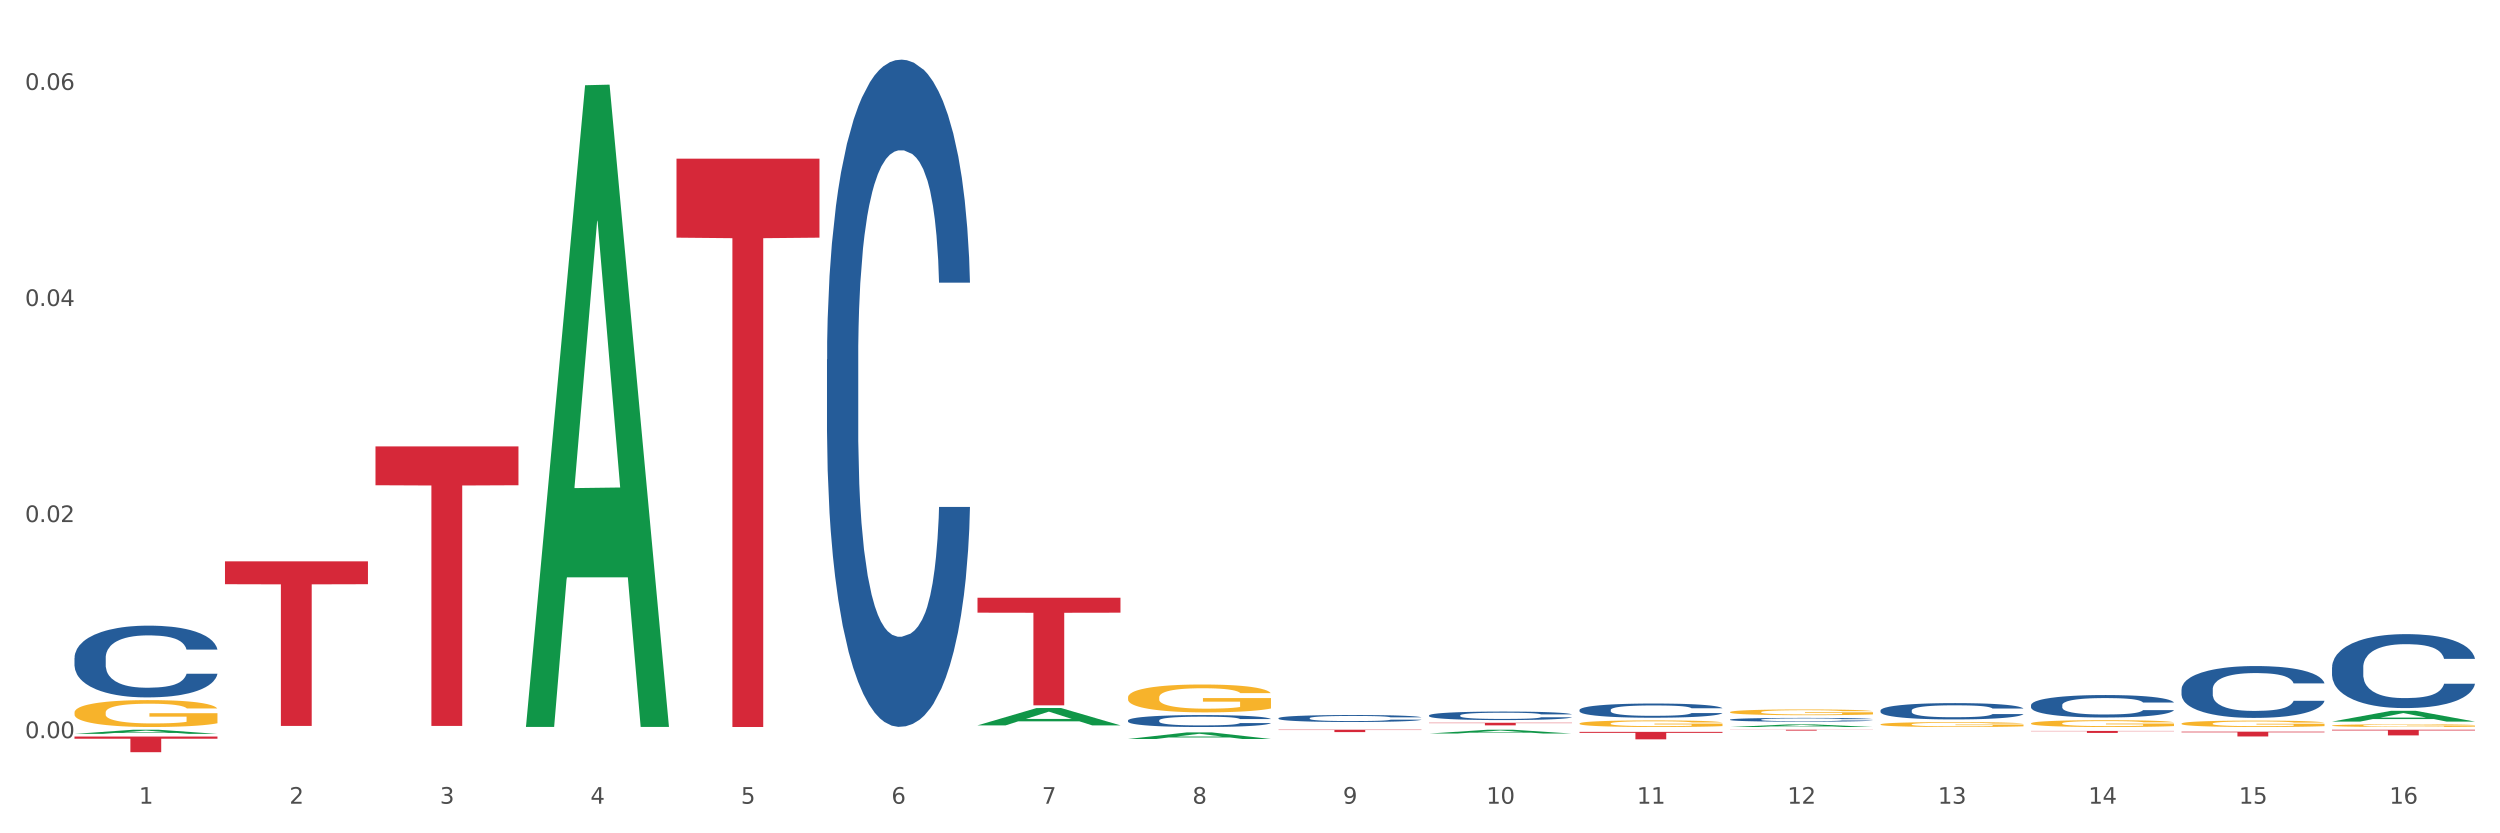<?xml version="1.0" encoding="utf-8" standalone="no"?>
<!DOCTYPE svg PUBLIC "-//W3C//DTD SVG 1.1//EN"
  "http://www.w3.org/Graphics/SVG/1.1/DTD/svg11.dtd">
<svg xmlns:xlink="http://www.w3.org/1999/xlink" width="1080pt" height="360pt" viewBox="0 0 1080 360" xmlns="http://www.w3.org/2000/svg" version="1.1">
 <rect x="0" y="0" width="1080" height="360" fill="#333333" stroke="none"/>
 <defs>
  <style type="text/css">*{stroke-linejoin: round; stroke-linecap: butt}</style>
 </defs>
 <g id="figure_1">
  <g id="patch_1">
   <path d="M 0 360 
L 1080 360 
L 1080 0 
L 0 0 
z
" style="fill: #ffffff; stroke: #ffffff; stroke-linejoin: miter"/>
  </g>
  <g id="axes_1">
   <g id="matplotlib.axis_1">
    <g id="xtick_1">
     <g id="text_1">
      <!-- 1 -->
      <g style="fill: #4d4d4d" transform="translate(60.004 347.204) scale(0.096 -0.096)">
       <defs>
        <path id="DejaVuSans-31" d="M 794 531 
L 1825 531 
L 1825 4091 
L 703 3866 
L 703 4441 
L 1819 4666 
L 2450 4666 
L 2450 531 
L 3481 531 
L 3481 0 
L 794 0 
L 794 531 
z
" transform="scale(0.016)"/>
       </defs>
       <use xlink:href="#DejaVuSans-31"/>
      </g>
     </g>
    </g>
    <g id="xtick_2">
     <g id="text_2">
      <!-- 2 -->
      <g style="fill: #4d4d4d" transform="translate(125.021 347.204) scale(0.096 -0.096)">
       <defs>
        <path id="DejaVuSans-32" d="M 1228 531 
L 3431 531 
L 3431 0 
L 469 0 
L 469 531 
Q 828 903 1448 1529 
Q 2069 2156 2228 2338 
Q 2531 2678 2651 2914 
Q 2772 3150 2772 3378 
Q 2772 3750 2511 3984 
Q 2250 4219 1831 4219 
Q 1534 4219 1204 4116 
Q 875 4013 500 3803 
L 500 4441 
Q 881 4594 1212 4672 
Q 1544 4750 1819 4750 
Q 2544 4750 2975 4387 
Q 3406 4025 3406 3419 
Q 3406 3131 3298 2873 
Q 3191 2616 2906 2266 
Q 2828 2175 2409 1742 
Q 1991 1309 1228 531 
z
" transform="scale(0.016)"/>
       </defs>
       <use xlink:href="#DejaVuSans-32"/>
      </g>
     </g>
    </g>
    <g id="xtick_3">
     <g id="text_3">
      <!-- 3 -->
      <g style="fill: #4d4d4d" transform="translate(190.039 347.204) scale(0.096 -0.096)">
       <defs>
        <path id="DejaVuSans-33" d="M 2597 2516 
Q 3050 2419 3304 2112 
Q 3559 1806 3559 1356 
Q 3559 666 3084 287 
Q 2609 -91 1734 -91 
Q 1441 -91 1130 -33 
Q 819 25 488 141 
L 488 750 
Q 750 597 1062 519 
Q 1375 441 1716 441 
Q 2309 441 2620 675 
Q 2931 909 2931 1356 
Q 2931 1769 2642 2001 
Q 2353 2234 1838 2234 
L 1294 2234 
L 1294 2753 
L 1863 2753 
Q 2328 2753 2575 2939 
Q 2822 3125 2822 3475 
Q 2822 3834 2567 4026 
Q 2313 4219 1838 4219 
Q 1578 4219 1281 4162 
Q 984 4106 628 3988 
L 628 4550 
Q 988 4650 1302 4700 
Q 1616 4750 1894 4750 
Q 2613 4750 3031 4423 
Q 3450 4097 3450 3541 
Q 3450 3153 3228 2886 
Q 3006 2619 2597 2516 
z
" transform="scale(0.016)"/>
       </defs>
       <use xlink:href="#DejaVuSans-33"/>
      </g>
     </g>
    </g>
    <g id="xtick_4">
     <g id="text_4">
      <!-- 4 -->
      <g style="fill: #4d4d4d" transform="translate(255.056 347.204) scale(0.096 -0.096)">
       <defs>
        <path id="DejaVuSans-34" d="M 2419 4116 
L 825 1625 
L 2419 1625 
L 2419 4116 
z
M 2253 4666 
L 3047 4666 
L 3047 1625 
L 3713 1625 
L 3713 1100 
L 3047 1100 
L 3047 0 
L 2419 0 
L 2419 1100 
L 313 1100 
L 313 1709 
L 2253 4666 
z
" transform="scale(0.016)"/>
       </defs>
       <use xlink:href="#DejaVuSans-34"/>
      </g>
     </g>
    </g>
    <g id="xtick_5">
     <g id="text_5">
      <!-- 5 -->
      <g style="fill: #4d4d4d" transform="translate(320.073 347.204) scale(0.096 -0.096)">
       <defs>
        <path id="DejaVuSans-35" d="M 691 4666 
L 3169 4666 
L 3169 4134 
L 1269 4134 
L 1269 2991 
Q 1406 3038 1543 3061 
Q 1681 3084 1819 3084 
Q 2600 3084 3056 2656 
Q 3513 2228 3513 1497 
Q 3513 744 3044 326 
Q 2575 -91 1722 -91 
Q 1428 -91 1123 -41 
Q 819 9 494 109 
L 494 744 
Q 775 591 1075 516 
Q 1375 441 1709 441 
Q 2250 441 2565 725 
Q 2881 1009 2881 1497 
Q 2881 1984 2565 2268 
Q 2250 2553 1709 2553 
Q 1456 2553 1204 2497 
Q 953 2441 691 2322 
L 691 4666 
z
" transform="scale(0.016)"/>
       </defs>
       <use xlink:href="#DejaVuSans-35"/>
      </g>
     </g>
    </g>
    <g id="xtick_6">
     <g id="text_6">
      <!-- 6 -->
      <g style="fill: #4d4d4d" transform="translate(385.09 347.204) scale(0.096 -0.096)">
       <defs>
        <path id="DejaVuSans-36" d="M 2113 2584 
Q 1688 2584 1439 2293 
Q 1191 2003 1191 1497 
Q 1191 994 1439 701 
Q 1688 409 2113 409 
Q 2538 409 2786 701 
Q 3034 994 3034 1497 
Q 3034 2003 2786 2293 
Q 2538 2584 2113 2584 
z
M 3366 4563 
L 3366 3988 
Q 3128 4100 2886 4159 
Q 2644 4219 2406 4219 
Q 1781 4219 1451 3797 
Q 1122 3375 1075 2522 
Q 1259 2794 1537 2939 
Q 1816 3084 2150 3084 
Q 2853 3084 3261 2657 
Q 3669 2231 3669 1497 
Q 3669 778 3244 343 
Q 2819 -91 2113 -91 
Q 1303 -91 875 529 
Q 447 1150 447 2328 
Q 447 3434 972 4092 
Q 1497 4750 2381 4750 
Q 2619 4750 2861 4703 
Q 3103 4656 3366 4563 
z
" transform="scale(0.016)"/>
       </defs>
       <use xlink:href="#DejaVuSans-36"/>
      </g>
     </g>
    </g>
    <g id="xtick_7">
     <g id="text_7">
      <!-- 7 -->
      <g style="fill: #4d4d4d" transform="translate(450.108 347.204) scale(0.096 -0.096)">
       <defs>
        <path id="DejaVuSans-37" d="M 525 4666 
L 3525 4666 
L 3525 4397 
L 1831 0 
L 1172 0 
L 2766 4134 
L 525 4134 
L 525 4666 
z
" transform="scale(0.016)"/>
       </defs>
       <use xlink:href="#DejaVuSans-37"/>
      </g>
     </g>
    </g>
    <g id="xtick_8">
     <g id="text_8">
      <!-- 8 -->
      <g style="fill: #4d4d4d" transform="translate(515.125 347.204) scale(0.096 -0.096)">
       <defs>
        <path id="DejaVuSans-38" d="M 2034 2216 
Q 1584 2216 1326 1975 
Q 1069 1734 1069 1313 
Q 1069 891 1326 650 
Q 1584 409 2034 409 
Q 2484 409 2743 651 
Q 3003 894 3003 1313 
Q 3003 1734 2745 1975 
Q 2488 2216 2034 2216 
z
M 1403 2484 
Q 997 2584 770 2862 
Q 544 3141 544 3541 
Q 544 4100 942 4425 
Q 1341 4750 2034 4750 
Q 2731 4750 3128 4425 
Q 3525 4100 3525 3541 
Q 3525 3141 3298 2862 
Q 3072 2584 2669 2484 
Q 3125 2378 3379 2068 
Q 3634 1759 3634 1313 
Q 3634 634 3220 271 
Q 2806 -91 2034 -91 
Q 1263 -91 848 271 
Q 434 634 434 1313 
Q 434 1759 690 2068 
Q 947 2378 1403 2484 
z
M 1172 3481 
Q 1172 3119 1398 2916 
Q 1625 2713 2034 2713 
Q 2441 2713 2670 2916 
Q 2900 3119 2900 3481 
Q 2900 3844 2670 4047 
Q 2441 4250 2034 4250 
Q 1625 4250 1398 4047 
Q 1172 3844 1172 3481 
z
" transform="scale(0.016)"/>
       </defs>
       <use xlink:href="#DejaVuSans-38"/>
      </g>
     </g>
    </g>
    <g id="xtick_9">
     <g id="text_9">
      <!-- 9 -->
      <g style="fill: #4d4d4d" transform="translate(580.142 347.204) scale(0.096 -0.096)">
       <defs>
        <path id="DejaVuSans-39" d="M 703 97 
L 703 672 
Q 941 559 1184 500 
Q 1428 441 1663 441 
Q 2288 441 2617 861 
Q 2947 1281 2994 2138 
Q 2813 1869 2534 1725 
Q 2256 1581 1919 1581 
Q 1219 1581 811 2004 
Q 403 2428 403 3163 
Q 403 3881 828 4315 
Q 1253 4750 1959 4750 
Q 2769 4750 3195 4129 
Q 3622 3509 3622 2328 
Q 3622 1225 3098 567 
Q 2575 -91 1691 -91 
Q 1453 -91 1209 -44 
Q 966 3 703 97 
z
M 1959 2075 
Q 2384 2075 2632 2365 
Q 2881 2656 2881 3163 
Q 2881 3666 2632 3958 
Q 2384 4250 1959 4250 
Q 1534 4250 1286 3958 
Q 1038 3666 1038 3163 
Q 1038 2656 1286 2365 
Q 1534 2075 1959 2075 
z
" transform="scale(0.016)"/>
       </defs>
       <use xlink:href="#DejaVuSans-39"/>
      </g>
     </g>
    </g>
    <g id="xtick_10">
     <g id="text_10">
      <!-- 10 -->
      <g style="fill: #4d4d4d" transform="translate(642.105 347.204) scale(0.096 -0.096)">
       <defs>
        <path id="DejaVuSans-30" d="M 2034 4250 
Q 1547 4250 1301 3770 
Q 1056 3291 1056 2328 
Q 1056 1369 1301 889 
Q 1547 409 2034 409 
Q 2525 409 2770 889 
Q 3016 1369 3016 2328 
Q 3016 3291 2770 3770 
Q 2525 4250 2034 4250 
z
M 2034 4750 
Q 2819 4750 3233 4129 
Q 3647 3509 3647 2328 
Q 3647 1150 3233 529 
Q 2819 -91 2034 -91 
Q 1250 -91 836 529 
Q 422 1150 422 2328 
Q 422 3509 836 4129 
Q 1250 4750 2034 4750 
z
" transform="scale(0.016)"/>
       </defs>
       <use xlink:href="#DejaVuSans-31"/>
       <use xlink:href="#DejaVuSans-30" transform="translate(63.623 0)"/>
      </g>
     </g>
    </g>
    <g id="xtick_11">
     <g id="text_11">
      <!-- 11 -->
      <g style="fill: #4d4d4d" transform="translate(707.123 347.204) scale(0.096 -0.096)">
       <use xlink:href="#DejaVuSans-31"/>
       <use xlink:href="#DejaVuSans-31" transform="translate(63.623 0)"/>
      </g>
     </g>
    </g>
    <g id="xtick_12">
     <g id="text_12">
      <!-- 12 -->
      <g style="fill: #4d4d4d" transform="translate(772.14 347.204) scale(0.096 -0.096)">
       <use xlink:href="#DejaVuSans-31"/>
       <use xlink:href="#DejaVuSans-32" transform="translate(63.623 0)"/>
      </g>
     </g>
    </g>
    <g id="xtick_13">
     <g id="text_13">
      <!-- 13 -->
      <g style="fill: #4d4d4d" transform="translate(837.157 347.204) scale(0.096 -0.096)">
       <use xlink:href="#DejaVuSans-31"/>
       <use xlink:href="#DejaVuSans-33" transform="translate(63.623 0)"/>
      </g>
     </g>
    </g>
    <g id="xtick_14">
     <g id="text_14">
      <!-- 14 -->
      <g style="fill: #4d4d4d" transform="translate(902.174 347.204) scale(0.096 -0.096)">
       <use xlink:href="#DejaVuSans-31"/>
       <use xlink:href="#DejaVuSans-34" transform="translate(63.623 0)"/>
      </g>
     </g>
    </g>
    <g id="xtick_15">
     <g id="text_15">
      <!-- 15 -->
      <g style="fill: #4d4d4d" transform="translate(967.192 347.204) scale(0.096 -0.096)">
       <use xlink:href="#DejaVuSans-31"/>
       <use xlink:href="#DejaVuSans-35" transform="translate(63.623 0)"/>
      </g>
     </g>
    </g>
    <g id="xtick_16">
     <g id="text_16">
      <!-- 16 -->
      <g style="fill: #4d4d4d" transform="translate(1032.209 347.204) scale(0.096 -0.096)">
       <use xlink:href="#DejaVuSans-31"/>
       <use xlink:href="#DejaVuSans-36" transform="translate(63.623 0)"/>
      </g>
     </g>
    </g>
    <g id="xtick_17"/>
    <g id="xtick_18"/>
    <g id="xtick_19"/>
    <g id="xtick_20"/>
    <g id="xtick_21"/>
    <g id="xtick_22"/>
    <g id="xtick_23"/>
    <g id="xtick_24"/>
    <g id="xtick_25"/>
    <g id="xtick_26"/>
    <g id="xtick_27"/>
    <g id="xtick_28"/>
    <g id="xtick_29"/>
    <g id="xtick_30"/>
    <g id="xtick_31"/>
   </g>
   <g id="matplotlib.axis_2">
    <g id="ytick_1">
     <g id="text_17">
      <!-- 0.00 -->
      <g style="fill: #4d4d4d" transform="translate(10.8 318.878) scale(0.096 -0.096)">
       <defs>
        <path id="DejaVuSans-2e" d="M 684 794 
L 1344 794 
L 1344 0 
L 684 0 
L 684 794 
z
" transform="scale(0.016)"/>
       </defs>
       <use xlink:href="#DejaVuSans-30"/>
       <use xlink:href="#DejaVuSans-2e" transform="translate(63.623 0)"/>
       <use xlink:href="#DejaVuSans-30" transform="translate(95.41 0)"/>
       <use xlink:href="#DejaVuSans-30" transform="translate(159.033 0)"/>
      </g>
     </g>
    </g>
    <g id="ytick_2">
     <g id="text_18">
      <!-- 0.02 -->
      <g style="fill: #4d4d4d" transform="translate(10.8 225.53) scale(0.096 -0.096)">
       <use xlink:href="#DejaVuSans-30"/>
       <use xlink:href="#DejaVuSans-2e" transform="translate(63.623 0)"/>
       <use xlink:href="#DejaVuSans-30" transform="translate(95.41 0)"/>
       <use xlink:href="#DejaVuSans-32" transform="translate(159.033 0)"/>
      </g>
     </g>
    </g>
    <g id="ytick_3">
     <g id="text_19">
      <!-- 0.04 -->
      <g style="fill: #4d4d4d" transform="translate(10.8 132.182) scale(0.096 -0.096)">
       <use xlink:href="#DejaVuSans-30"/>
       <use xlink:href="#DejaVuSans-2e" transform="translate(63.623 0)"/>
       <use xlink:href="#DejaVuSans-30" transform="translate(95.41 0)"/>
       <use xlink:href="#DejaVuSans-34" transform="translate(159.033 0)"/>
      </g>
     </g>
    </g>
    <g id="ytick_4">
     <g id="text_20">
      <!-- 0.06 -->
      <g style="fill: #4d4d4d" transform="translate(10.8 38.834) scale(0.096 -0.096)">
       <use xlink:href="#DejaVuSans-30"/>
       <use xlink:href="#DejaVuSans-2e" transform="translate(63.623 0)"/>
       <use xlink:href="#DejaVuSans-30" transform="translate(95.41 0)"/>
       <use xlink:href="#DejaVuSans-36" transform="translate(159.033 0)"/>
      </g>
     </g>
    </g>
    <g id="ytick_5"/>
    <g id="ytick_6"/>
    <g id="ytick_7"/>
   </g>
   <g id="PolyCollection_1">
    <path d="M 32.175 317.036 
L 32.239 317.034 
L 57.709 315.233 
L 68.28 315.231 
L 93.941 317.039 
L 81.715 317.039 
L 76.176 316.618 
L 49.877 316.618 
L 49.686 316.625 
L 44.337 317.039 
L 32.175 317.039 
L 32.175 317.036 
L 53.188 316.367 
L 72.864 316.365 
L 63.122 315.616 
L 62.995 315.613 
L 62.867 315.618 
L 53.125 316.365 
L 53.188 316.367 
L 32.175 317.036 
z
" clip-path="url(#p381620151e)" style="fill: #109648"/>
    <path d="M 747.365 307.63 
L 747.438 307.628 
L 747.438 307.546 
L 747.583 307.476 
L 748.313 307.305 
L 749.407 307.163 
L 750.209 307.088 
L 751.011 307.027 
L 751.959 306.965 
L 753.126 306.901 
L 755.24 306.808 
L 756.553 306.76 
L 758.157 306.71 
L 761.074 306.637 
L 763.189 306.596 
L 765.377 306.562 
L 768.95 306.521 
L 771.284 306.503 
L 773.763 306.489 
L 776.753 306.48 
L 779.014 306.478 
L 783.972 306.484 
L 788.202 306.505 
L 790.244 306.521 
L 792.869 306.548 
L 794.255 306.566 
L 796.515 306.603 
L 798.849 306.651 
L 800.453 306.692 
L 802.86 306.769 
L 804.683 306.847 
L 806.36 306.942 
L 807.235 307.008 
L 807.891 307.07 
L 808.475 307.141 
L 809.058 307.252 
L 795.932 307.252 
L 795.421 307.172 
L 794.619 307.097 
L 793.452 307.024 
L 792.432 306.979 
L 790.681 306.922 
L 789.077 306.885 
L 787.4 306.858 
L 785.358 306.835 
L 783.754 306.824 
L 781.493 306.815 
L 777.045 306.817 
L 774.055 306.835 
L 772.013 306.858 
L 770.7 306.879 
L 769.533 306.901 
L 768.221 306.933 
L 766.689 306.981 
L 765.596 307.024 
L 764.502 307.079 
L 763.627 307.134 
L 762.824 307.198 
L 762.168 307.266 
L 761.658 307.337 
L 761.22 307.423 
L 760.856 307.567 
L 760.856 307.879 
L 761.001 307.949 
L 761.366 308.043 
L 761.804 308.113 
L 762.533 308.198 
L 763.189 308.255 
L 764.429 308.337 
L 765.814 308.405 
L 766.908 308.448 
L 768.002 308.485 
L 769.898 308.535 
L 772.013 308.576 
L 773.836 308.601 
L 776.315 308.624 
L 777.993 308.633 
L 779.451 308.638 
L 783.024 308.638 
L 785.577 308.631 
L 788.421 308.615 
L 790.608 308.594 
L 792.432 308.569 
L 794.473 308.528 
L 795.786 308.489 
L 795.786 308.013 
L 779.743 308.011 
L 779.743 307.694 
L 809.131 307.694 
L 809.131 308.624 
L 807.891 308.672 
L 806.506 308.715 
L 805.047 308.754 
L 802.86 308.802 
L 800.234 308.847 
L 797.901 308.879 
L 795.421 308.906 
L 792.504 308.931 
L 788.712 308.954 
L 786.379 308.963 
L 783.462 308.97 
L 780.034 308.972 
L 777.045 308.968 
L 774.128 308.957 
L 771.065 308.936 
L 768.075 308.906 
L 765.814 308.877 
L 763.554 308.84 
L 761.147 308.792 
L 759.251 308.747 
L 757.793 308.706 
L 756.188 308.653 
L 754.438 308.585 
L 753.126 308.524 
L 751.959 308.46 
L 750.719 308.378 
L 749.844 308.307 
L 748.969 308.218 
L 748.459 308.152 
L 747.875 308.05 
L 747.438 307.906 
L 747.365 307.63 
z
" clip-path="url(#p381620151e)" style="fill: #f7b32b"/>
    <path d="M 812.382 312.931 
L 812.455 312.929 
L 812.455 312.859 
L 812.601 312.799 
L 813.33 312.654 
L 814.424 312.534 
L 815.226 312.47 
L 816.028 312.417 
L 816.976 312.365 
L 818.143 312.311 
L 820.258 312.231 
L 821.57 312.19 
L 823.175 312.148 
L 826.092 312.086 
L 828.206 312.051 
L 830.394 312.022 
L 833.967 311.987 
L 836.301 311.971 
L 838.78 311.96 
L 841.77 311.952 
L 844.031 311.95 
L 848.99 311.956 
L 853.219 311.973 
L 855.261 311.987 
L 857.886 312.01 
L 859.272 312.026 
L 861.532 312.057 
L 863.866 312.097 
L 865.47 312.132 
L 867.877 312.198 
L 869.7 312.264 
L 871.377 312.346 
L 872.252 312.402 
L 872.909 312.454 
L 873.492 312.514 
L 874.075 312.609 
L 860.949 312.609 
L 860.439 312.541 
L 859.636 312.477 
L 858.47 312.415 
L 857.449 312.377 
L 855.699 312.328 
L 854.094 312.297 
L 852.417 312.274 
L 850.375 312.254 
L 848.771 312.245 
L 846.51 312.237 
L 842.062 312.239 
L 839.072 312.254 
L 837.03 312.274 
L 835.717 312.291 
L 834.551 312.311 
L 833.238 312.338 
L 831.707 312.379 
L 830.613 312.415 
L 829.519 312.462 
L 828.644 312.508 
L 827.842 312.563 
L 827.185 312.621 
L 826.675 312.681 
L 826.237 312.755 
L 825.873 312.877 
L 825.873 313.142 
L 826.019 313.202 
L 826.383 313.282 
L 826.821 313.342 
L 827.55 313.414 
L 828.206 313.462 
L 829.446 313.532 
L 830.832 313.59 
L 831.925 313.627 
L 833.019 313.658 
L 834.915 313.701 
L 837.03 313.736 
L 838.853 313.757 
L 841.333 313.776 
L 843.01 313.784 
L 844.468 313.788 
L 848.042 313.788 
L 850.594 313.782 
L 853.438 313.769 
L 855.626 313.751 
L 857.449 313.73 
L 859.491 313.695 
L 860.803 313.662 
L 860.803 313.257 
L 844.76 313.255 
L 844.76 312.985 
L 874.148 312.985 
L 874.148 313.776 
L 872.909 313.817 
L 871.523 313.854 
L 870.065 313.887 
L 867.877 313.928 
L 865.252 313.966 
L 862.918 313.994 
L 860.439 314.017 
L 857.522 314.038 
L 853.73 314.057 
L 851.396 314.065 
L 848.479 314.071 
L 845.052 314.073 
L 842.062 314.069 
L 839.145 314.059 
L 836.082 314.042 
L 833.092 314.017 
L 830.832 313.992 
L 828.571 313.961 
L 826.164 313.92 
L 824.268 313.881 
L 822.81 313.846 
L 821.206 313.802 
L 819.455 313.743 
L 818.143 313.691 
L 816.976 313.637 
L 815.736 313.567 
L 814.861 313.507 
L 813.986 313.431 
L 813.476 313.375 
L 812.892 313.288 
L 812.455 313.166 
L 812.382 312.931 
z
" clip-path="url(#p381620151e)" style="fill: #f7b32b"/>
    <path d="M 877.399 312.487 
L 877.472 312.484 
L 877.472 312.387 
L 877.618 312.304 
L 878.347 312.102 
L 879.441 311.935 
L 880.243 311.846 
L 881.045 311.773 
L 881.993 311.701 
L 883.16 311.625 
L 885.275 311.515 
L 886.588 311.458 
L 888.192 311.399 
L 891.109 311.313 
L 893.224 311.264 
L 895.411 311.224 
L 898.985 311.175 
L 901.318 311.154 
L 903.798 311.138 
L 906.787 311.127 
L 909.048 311.124 
L 914.007 311.132 
L 918.236 311.157 
L 920.278 311.175 
L 922.904 311.208 
L 924.289 311.229 
L 926.55 311.272 
L 928.883 311.329 
L 930.488 311.377 
L 932.894 311.469 
L 934.717 311.561 
L 936.394 311.674 
L 937.27 311.752 
L 937.926 311.824 
L 938.509 311.908 
L 939.093 312.04 
L 925.966 312.04 
L 925.456 311.946 
L 924.654 311.857 
L 923.487 311.771 
L 922.466 311.717 
L 920.716 311.649 
L 919.111 311.606 
L 917.434 311.574 
L 915.392 311.547 
L 913.788 311.534 
L 911.527 311.523 
L 907.079 311.526 
L 904.089 311.547 
L 902.047 311.574 
L 900.735 311.598 
L 899.568 311.625 
L 898.255 311.663 
L 896.724 311.719 
L 895.63 311.771 
L 894.536 311.835 
L 893.661 311.9 
L 892.859 311.975 
L 892.203 312.056 
L 891.692 312.139 
L 891.255 312.242 
L 890.89 312.411 
L 890.89 312.78 
L 891.036 312.864 
L 891.4 312.974 
L 891.838 313.058 
L 892.567 313.157 
L 893.224 313.225 
L 894.463 313.322 
L 895.849 313.402 
L 896.943 313.454 
L 898.037 313.497 
L 899.933 313.556 
L 902.047 313.604 
L 903.87 313.634 
L 906.35 313.661 
L 908.027 313.672 
L 909.486 313.677 
L 913.059 313.677 
L 915.611 313.669 
L 918.455 313.65 
L 920.643 313.626 
L 922.466 313.596 
L 924.508 313.548 
L 925.82 313.502 
L 925.82 312.939 
L 909.777 312.937 
L 909.777 312.562 
L 939.166 312.562 
L 939.166 313.661 
L 937.926 313.718 
L 936.54 313.769 
L 935.082 313.814 
L 932.894 313.871 
L 930.269 313.925 
L 927.935 313.963 
L 925.456 313.995 
L 922.539 314.025 
L 918.747 314.051 
L 916.413 314.062 
L 913.496 314.07 
L 910.069 314.073 
L 907.079 314.068 
L 904.162 314.054 
L 901.099 314.03 
L 898.109 313.995 
L 895.849 313.96 
L 893.588 313.917 
L 891.182 313.86 
L 889.286 313.806 
L 887.827 313.758 
L 886.223 313.696 
L 884.473 313.615 
L 883.16 313.542 
L 881.993 313.467 
L 880.754 313.37 
L 879.879 313.287 
L 879.003 313.182 
L 878.493 313.104 
L 877.91 312.982 
L 877.472 312.813 
L 877.399 312.487 
z
" clip-path="url(#p381620151e)" style="fill: #f7b32b"/>
    <path d="M 942.416 312.58 
L 942.489 312.578 
L 942.489 312.486 
L 942.635 312.408 
L 943.364 312.218 
L 944.458 312.061 
L 945.26 311.977 
L 946.063 311.909 
L 947.011 311.84 
L 948.177 311.769 
L 950.292 311.665 
L 951.605 311.612 
L 953.209 311.556 
L 956.126 311.475 
L 958.241 311.43 
L 960.429 311.392 
L 964.002 311.346 
L 966.335 311.326 
L 968.815 311.311 
L 971.805 311.3 
L 974.065 311.298 
L 979.024 311.305 
L 983.254 311.328 
L 985.296 311.346 
L 987.921 311.376 
L 989.306 311.397 
L 991.567 311.437 
L 993.901 311.49 
L 995.505 311.536 
L 997.911 311.622 
L 999.734 311.708 
L 1001.412 311.815 
L 1002.287 311.888 
L 1002.943 311.957 
L 1003.526 312.035 
L 1004.11 312.16 
L 990.984 312.16 
L 990.473 312.071 
L 989.671 311.987 
L 988.504 311.906 
L 987.483 311.855 
L 985.733 311.792 
L 984.129 311.752 
L 982.451 311.721 
L 980.41 311.696 
L 978.805 311.683 
L 976.545 311.673 
L 972.096 311.676 
L 969.106 311.696 
L 967.065 311.721 
L 965.752 311.744 
L 964.585 311.769 
L 963.273 311.805 
L 961.741 311.858 
L 960.647 311.906 
L 959.553 311.967 
L 958.678 312.028 
L 957.876 312.099 
L 957.22 312.175 
L 956.709 312.253 
L 956.272 312.35 
L 955.907 312.509 
L 955.907 312.857 
L 956.053 312.935 
L 956.418 313.039 
L 956.855 313.118 
L 957.585 313.211 
L 958.241 313.275 
L 959.481 313.366 
L 960.866 313.442 
L 961.96 313.49 
L 963.054 313.531 
L 964.95 313.586 
L 967.065 313.632 
L 968.888 313.66 
L 971.367 313.685 
L 973.044 313.695 
L 974.503 313.7 
L 978.076 313.7 
L 980.628 313.693 
L 983.472 313.675 
L 985.66 313.652 
L 987.483 313.624 
L 989.525 313.579 
L 990.838 313.536 
L 990.838 313.006 
L 974.795 313.004 
L 974.795 312.651 
L 1004.183 312.651 
L 1004.183 313.685 
L 1002.943 313.738 
L 1001.558 313.787 
L 1000.099 313.83 
L 997.911 313.883 
L 995.286 313.934 
L 992.953 313.969 
L 990.473 314 
L 987.556 314.027 
L 983.764 314.053 
L 981.431 314.063 
L 978.514 314.07 
L 975.086 314.073 
L 972.096 314.068 
L 969.179 314.055 
L 966.117 314.032 
L 963.127 314 
L 960.866 313.967 
L 958.605 313.926 
L 956.199 313.873 
L 954.303 313.822 
L 952.844 313.776 
L 951.24 313.718 
L 949.49 313.642 
L 948.177 313.574 
L 947.011 313.503 
L 945.771 313.412 
L 944.896 313.333 
L 944.021 313.234 
L 943.51 313.161 
L 942.927 313.047 
L 942.489 312.887 
L 942.416 312.58 
z
" clip-path="url(#p381620151e)" style="fill: #f7b32b"/>
    <path d="M 1007.434 313.437 
L 1007.507 313.436 
L 1007.507 313.397 
L 1007.652 313.363 
L 1008.382 313.282 
L 1009.475 313.215 
L 1010.278 313.18 
L 1011.08 313.151 
L 1012.028 313.121 
L 1013.195 313.091 
L 1015.309 313.047 
L 1016.622 313.024 
L 1018.226 313.001 
L 1021.143 312.966 
L 1023.258 312.947 
L 1025.446 312.93 
L 1029.019 312.911 
L 1031.353 312.902 
L 1033.832 312.896 
L 1036.822 312.891 
L 1039.083 312.89 
L 1044.041 312.894 
L 1048.271 312.903 
L 1050.313 312.911 
L 1052.938 312.924 
L 1054.324 312.932 
L 1056.584 312.95 
L 1058.918 312.972 
L 1060.522 312.992 
L 1062.929 313.029 
L 1064.752 313.065 
L 1066.429 313.111 
L 1067.304 313.142 
L 1067.96 313.171 
L 1068.544 313.205 
L 1069.127 313.258 
L 1056.001 313.258 
L 1055.49 313.22 
L 1054.688 313.184 
L 1053.521 313.15 
L 1052.5 313.128 
L 1050.75 313.101 
L 1049.146 313.084 
L 1047.469 313.071 
L 1045.427 313.06 
L 1043.823 313.055 
L 1041.562 313.05 
L 1037.114 313.051 
L 1034.124 313.06 
L 1032.082 313.071 
L 1030.769 313.08 
L 1029.602 313.091 
L 1028.29 313.106 
L 1026.758 313.129 
L 1025.665 313.15 
L 1024.571 313.175 
L 1023.696 313.201 
L 1022.893 313.232 
L 1022.237 313.264 
L 1021.727 313.298 
L 1021.289 313.339 
L 1020.925 313.407 
L 1020.925 313.555 
L 1021.07 313.588 
L 1021.435 313.632 
L 1021.873 313.666 
L 1022.602 313.706 
L 1023.258 313.733 
L 1024.498 313.772 
L 1025.883 313.804 
L 1026.977 313.825 
L 1028.071 313.842 
L 1029.967 313.866 
L 1032.082 313.885 
L 1033.905 313.897 
L 1036.384 313.908 
L 1038.062 313.912 
L 1039.52 313.914 
L 1043.093 313.914 
L 1045.646 313.911 
L 1048.49 313.903 
L 1050.677 313.894 
L 1052.5 313.882 
L 1054.542 313.862 
L 1055.855 313.844 
L 1055.855 313.618 
L 1039.812 313.617 
L 1039.812 313.467 
L 1069.2 313.467 
L 1069.2 313.908 
L 1067.96 313.93 
L 1066.575 313.951 
L 1065.116 313.969 
L 1062.929 313.992 
L 1060.303 314.014 
L 1057.97 314.029 
L 1055.49 314.042 
L 1052.573 314.054 
L 1048.781 314.064 
L 1046.448 314.069 
L 1043.531 314.072 
L 1040.103 314.073 
L 1037.114 314.071 
L 1034.197 314.065 
L 1031.134 314.056 
L 1028.144 314.042 
L 1025.883 314.028 
L 1023.623 314.01 
L 1021.216 313.988 
L 1019.32 313.966 
L 1017.862 313.947 
L 1016.257 313.922 
L 1014.507 313.889 
L 1013.195 313.86 
L 1012.028 313.83 
L 1010.788 313.791 
L 1009.913 313.758 
L 1009.038 313.716 
L 1008.527 313.684 
L 1007.944 313.636 
L 1007.507 313.568 
L 1007.434 313.437 
z
" clip-path="url(#p381620151e)" style="fill: #f7b32b"/>
    <path d="M 617.33 312.233 
L 679.097 312.233 
L 679.097 312.388 
L 654.8 312.389 
L 654.8 313.352 
L 641.481 313.352 
L 641.481 312.389 
L 617.33 312.388 
L 617.33 312.234 
L 617.33 312.233 
z
" clip-path="url(#p381620151e)" style="fill: #d62839"/>
    <path d="M 32.175 307.816 
L 32.248 307.805 
L 32.248 307.423 
L 32.394 307.094 
L 33.123 306.297 
L 34.217 305.638 
L 35.019 305.288 
L 35.821 305.001 
L 36.769 304.714 
L 37.936 304.416 
L 40.051 303.981 
L 41.363 303.758 
L 42.968 303.524 
L 45.885 303.184 
L 47.999 302.993 
L 50.187 302.834 
L 53.76 302.642 
L 56.094 302.557 
L 58.573 302.494 
L 61.563 302.451 
L 63.824 302.441 
L 68.783 302.472 
L 73.012 302.568 
L 75.054 302.642 
L 77.679 302.77 
L 79.065 302.855 
L 81.326 303.025 
L 83.659 303.248 
L 85.263 303.439 
L 87.67 303.8 
L 89.493 304.161 
L 91.17 304.608 
L 92.045 304.916 
L 92.702 305.203 
L 93.285 305.532 
L 93.868 306.052 
L 80.742 306.052 
L 80.232 305.681 
L 79.43 305.33 
L 78.263 304.99 
L 77.242 304.778 
L 75.492 304.512 
L 73.887 304.342 
L 72.21 304.215 
L 70.168 304.108 
L 68.564 304.055 
L 66.303 304.013 
L 61.855 304.023 
L 58.865 304.108 
L 56.823 304.215 
L 55.511 304.31 
L 54.344 304.416 
L 53.031 304.565 
L 51.5 304.788 
L 50.406 304.99 
L 49.312 305.245 
L 48.437 305.5 
L 47.635 305.797 
L 46.979 306.116 
L 46.468 306.445 
L 46.031 306.849 
L 45.666 307.518 
L 45.666 308.974 
L 45.812 309.303 
L 46.176 309.739 
L 46.614 310.068 
L 47.343 310.461 
L 47.999 310.727 
L 49.239 311.109 
L 50.625 311.428 
L 51.719 311.63 
L 52.812 311.8 
L 54.708 312.033 
L 56.823 312.225 
L 58.646 312.341 
L 61.126 312.448 
L 62.803 312.49 
L 64.261 312.511 
L 67.835 312.511 
L 70.387 312.48 
L 73.231 312.405 
L 75.419 312.31 
L 77.242 312.193 
L 79.284 312.001 
L 80.596 311.821 
L 80.596 309.601 
L 64.553 309.59 
L 64.553 308.113 
L 93.941 308.113 
L 93.941 312.448 
L 92.702 312.671 
L 91.316 312.873 
L 89.858 313.053 
L 87.67 313.276 
L 85.045 313.489 
L 82.711 313.637 
L 80.232 313.765 
L 77.315 313.882 
L 73.523 313.988 
L 71.189 314.031 
L 68.272 314.062 
L 64.845 314.073 
L 61.855 314.052 
L 58.938 313.999 
L 55.875 313.903 
L 52.885 313.765 
L 50.625 313.627 
L 48.364 313.457 
L 45.958 313.234 
L 44.062 313.021 
L 42.603 312.83 
L 40.999 312.586 
L 39.249 312.267 
L 37.936 311.98 
L 36.769 311.683 
L 35.529 311.3 
L 34.654 310.971 
L 33.779 310.557 
L 33.269 310.249 
L 32.685 309.771 
L 32.248 309.101 
L 32.175 307.816 
z
" clip-path="url(#p381620151e)" style="fill: #f7b32b"/>
    <path d="M 32.175 284.208 
L 32.248 284.18 
L 32.248 283.387 
L 32.467 282.311 
L 33.27 280.329 
L 34.292 278.828 
L 36.045 277.073 
L 36.994 276.337 
L 38.235 275.515 
L 40.79 274.185 
L 43.711 273.052 
L 45.755 272.429 
L 47.288 272.033 
L 50.72 271.325 
L 52.691 271.013 
L 54.735 270.758 
L 56.487 270.589 
L 59.408 270.39 
L 61.744 270.305 
L 64.445 270.277 
L 66.709 270.305 
L 69.702 270.419 
L 74.083 270.758 
L 75.762 270.957 
L 78.025 271.296 
L 80.362 271.75 
L 82.26 272.203 
L 84.45 272.854 
L 86.713 273.703 
L 88.904 274.779 
L 90.437 275.77 
L 91.678 276.818 
L 92.773 278.092 
L 93.576 279.48 
L 93.941 280.641 
L 80.581 280.641 
L 80.216 279.593 
L 79.485 278.46 
L 78.755 277.696 
L 77.952 277.073 
L 76.711 276.365 
L 75.616 275.912 
L 73.791 275.374 
L 72.111 275.034 
L 70.724 274.836 
L 69.045 274.666 
L 65.468 274.496 
L 62.912 274.496 
L 61.306 274.553 
L 59.335 274.694 
L 57.655 274.893 
L 55.684 275.232 
L 54.151 275.6 
L 52.618 276.082 
L 51.742 276.422 
L 50.427 277.045 
L 49.551 277.554 
L 48.383 278.432 
L 47.726 279.055 
L 46.558 280.669 
L 46.047 281.858 
L 45.828 282.679 
L 45.682 283.585 
L 45.682 288.003 
L 46.12 289.985 
L 46.485 290.834 
L 47.069 291.797 
L 48.164 293.043 
L 49.77 294.26 
L 51.45 295.138 
L 52.837 295.676 
L 54.151 296.073 
L 55.465 296.384 
L 57.071 296.667 
L 58.386 296.837 
L 60.357 297.007 
L 62.693 297.092 
L 64.518 297.092 
L 68.242 296.95 
L 69.921 296.809 
L 71.527 296.611 
L 73.28 296.299 
L 74.667 295.959 
L 75.47 295.704 
L 76.784 295.166 
L 77.806 294.6 
L 78.682 293.949 
L 79.266 293.383 
L 79.923 292.533 
L 80.435 291.57 
L 80.581 291.061 
L 93.941 291.061 
L 93.649 292.08 
L 93.138 293.071 
L 92.116 294.402 
L 91.313 295.166 
L 90.072 296.101 
L 88.758 296.894 
L 86.932 297.771 
L 85.253 298.423 
L 83.501 298.989 
L 81.603 299.499 
L 78.171 300.207 
L 76.93 300.405 
L 74.302 300.745 
L 72.257 300.943 
L 69.264 301.141 
L 66.198 301.254 
L 62.985 301.283 
L 60.138 301.226 
L 56.998 301.056 
L 55.027 300.886 
L 52.837 300.631 
L 50.281 300.235 
L 47.872 299.754 
L 45.609 299.187 
L 43.492 298.536 
L 41.52 297.8 
L 38.965 296.582 
L 37.067 295.393 
L 35.679 294.289 
L 34.73 293.354 
L 33.781 292.165 
L 33.27 291.344 
L 32.467 289.362 
L 32.175 287.521 
L 32.175 284.208 
z
" clip-path="url(#p381620151e)" style="fill: #255c99"/>
    <path d="M 682.347 312.537 
L 682.42 312.534 
L 682.42 312.44 
L 682.566 312.36 
L 683.295 312.164 
L 684.389 312.002 
L 685.191 311.916 
L 685.994 311.846 
L 686.942 311.775 
L 688.108 311.702 
L 690.223 311.595 
L 691.536 311.541 
L 693.14 311.483 
L 696.057 311.4 
L 698.172 311.353 
L 700.36 311.314 
L 703.933 311.267 
L 706.266 311.246 
L 708.746 311.23 
L 711.736 311.22 
L 713.996 311.217 
L 718.955 311.225 
L 723.185 311.249 
L 725.227 311.267 
L 727.852 311.298 
L 729.237 311.319 
L 731.498 311.361 
L 733.832 311.416 
L 735.436 311.462 
L 737.842 311.551 
L 739.665 311.64 
L 741.343 311.749 
L 742.218 311.825 
L 742.874 311.895 
L 743.457 311.976 
L 744.041 312.104 
L 730.915 312.104 
L 730.404 312.013 
L 729.602 311.927 
L 728.435 311.843 
L 727.414 311.791 
L 725.664 311.726 
L 724.06 311.684 
L 722.383 311.653 
L 720.341 311.627 
L 718.736 311.614 
L 716.476 311.603 
L 712.027 311.606 
L 709.037 311.627 
L 706.996 311.653 
L 705.683 311.676 
L 704.516 311.702 
L 703.204 311.739 
L 701.672 311.794 
L 700.578 311.843 
L 699.484 311.906 
L 698.609 311.968 
L 697.807 312.041 
L 697.151 312.12 
L 696.64 312.2 
L 696.203 312.3 
L 695.838 312.464 
L 695.838 312.821 
L 695.984 312.902 
L 696.349 313.009 
L 696.786 313.09 
L 697.516 313.186 
L 698.172 313.251 
L 699.412 313.345 
L 700.797 313.424 
L 701.891 313.473 
L 702.985 313.515 
L 704.881 313.572 
L 706.996 313.619 
L 708.819 313.648 
L 711.298 313.674 
L 712.975 313.684 
L 714.434 313.69 
L 718.007 313.69 
L 720.559 313.682 
L 723.403 313.664 
L 725.591 313.64 
L 727.414 313.611 
L 729.456 313.564 
L 730.769 313.52 
L 730.769 312.975 
L 714.726 312.972 
L 714.726 312.61 
L 744.114 312.61 
L 744.114 313.674 
L 742.874 313.729 
L 741.489 313.778 
L 740.03 313.823 
L 737.842 313.877 
L 735.217 313.93 
L 732.884 313.966 
L 730.404 313.997 
L 727.487 314.026 
L 723.695 314.052 
L 721.362 314.063 
L 718.445 314.07 
L 715.017 314.073 
L 712.027 314.068 
L 709.11 314.055 
L 706.048 314.031 
L 703.058 313.997 
L 700.797 313.963 
L 698.536 313.922 
L 696.13 313.867 
L 694.234 313.815 
L 692.776 313.768 
L 691.171 313.708 
L 689.421 313.63 
L 688.108 313.559 
L 686.942 313.486 
L 685.702 313.392 
L 684.827 313.311 
L 683.952 313.21 
L 683.441 313.134 
L 682.858 313.017 
L 682.42 312.852 
L 682.347 312.537 
z
" clip-path="url(#p381620151e)" style="fill: #f7b32b"/>
    <path d="M 1007.434 315.231 
L 1069.2 315.231 
L 1069.2 315.574 
L 1044.903 315.576 
L 1044.903 317.699 
L 1031.584 317.699 
L 1031.584 315.576 
L 1007.434 315.574 
L 1007.434 315.233 
L 1007.434 315.231 
z
" clip-path="url(#p381620151e)" style="fill: #d62839"/>
    <path d="M 877.399 315.76 
L 939.166 315.76 
L 939.166 315.878 
L 914.869 315.879 
L 914.869 316.613 
L 901.549 316.613 
L 901.549 315.879 
L 877.399 315.878 
L 877.399 315.761 
L 877.399 315.76 
z
" clip-path="url(#p381620151e)" style="fill: #d62839"/>
    <path d="M 747.365 315.231 
L 809.131 315.231 
L 809.131 315.285 
L 784.834 315.285 
L 784.834 315.621 
L 771.515 315.621 
L 771.515 315.285 
L 747.365 315.285 
L 747.365 315.231 
L 747.365 315.231 
z
" clip-path="url(#p381620151e)" style="fill: #d62839"/>
    <path d="M 32.175 318.197 
L 93.941 318.197 
L 93.941 319.135 
L 69.645 319.142 
L 69.645 324.95 
L 56.325 324.95 
L 56.325 319.142 
L 32.175 319.135 
L 32.175 318.203 
L 32.175 318.197 
z
" clip-path="url(#p381620151e)" style="fill: #d62839"/>
    <path d="M 97.192 242.49 
L 158.959 242.49 
L 158.959 252.374 
L 134.662 252.441 
L 134.662 313.615 
L 121.343 313.615 
L 121.343 252.441 
L 97.192 252.374 
L 97.192 242.557 
L 97.192 242.49 
z
" clip-path="url(#p381620151e)" style="fill: #d62839"/>
    <path d="M 162.209 192.842 
L 223.976 192.842 
L 223.976 209.622 
L 199.679 209.735 
L 199.679 313.593 
L 186.36 313.593 
L 186.36 209.735 
L 162.209 209.622 
L 162.209 192.955 
L 162.209 192.842 
z
" clip-path="url(#p381620151e)" style="fill: #d62839"/>
    <path d="M 292.244 68.55 
L 354.01 68.55 
L 354.01 102.667 
L 329.714 102.897 
L 329.714 314.055 
L 316.394 314.055 
L 316.394 102.897 
L 292.244 102.667 
L 292.244 68.78 
L 292.244 68.55 
z
" clip-path="url(#p381620151e)" style="fill: #d62839"/>
    <path d="M 422.278 258.217 
L 484.045 258.217 
L 484.045 264.677 
L 459.748 264.721 
L 459.748 304.706 
L 446.429 304.706 
L 446.429 264.721 
L 422.278 264.677 
L 422.278 258.261 
L 422.278 258.217 
z
" clip-path="url(#p381620151e)" style="fill: #d62839"/>
    <path d="M 552.313 315.231 
L 614.079 315.231 
L 614.079 315.375 
L 589.783 315.376 
L 589.783 316.266 
L 576.463 316.266 
L 576.463 315.376 
L 552.313 315.375 
L 552.313 315.232 
L 552.313 315.231 
z
" clip-path="url(#p381620151e)" style="fill: #d62839"/>
    <path d="M 942.416 316.082 
L 1004.183 316.082 
L 1004.183 316.372 
L 979.886 316.374 
L 979.886 318.166 
L 966.567 318.166 
L 966.567 316.374 
L 942.416 316.372 
L 942.416 316.084 
L 942.416 316.082 
z
" clip-path="url(#p381620151e)" style="fill: #d62839"/>
    <path d="M 487.296 301.27 
L 487.369 301.259 
L 487.369 300.863 
L 487.514 300.522 
L 488.244 299.697 
L 489.338 299.015 
L 490.14 298.652 
L 490.942 298.355 
L 491.89 298.058 
L 493.057 297.75 
L 495.171 297.299 
L 496.484 297.068 
L 498.088 296.826 
L 501.005 296.474 
L 503.12 296.276 
L 505.308 296.111 
L 508.881 295.913 
L 511.215 295.825 
L 513.694 295.759 
L 516.684 295.715 
L 518.945 295.704 
L 523.903 295.737 
L 528.133 295.836 
L 530.175 295.913 
L 532.8 296.045 
L 534.186 296.133 
L 536.446 296.309 
L 538.78 296.54 
L 540.384 296.738 
L 542.791 297.112 
L 544.614 297.486 
L 546.291 297.948 
L 547.166 298.267 
L 547.822 298.564 
L 548.406 298.905 
L 548.989 299.444 
L 535.863 299.444 
L 535.352 299.059 
L 534.55 298.696 
L 533.383 298.344 
L 532.363 298.124 
L 530.612 297.849 
L 529.008 297.673 
L 527.331 297.541 
L 525.289 297.431 
L 523.685 297.376 
L 521.424 297.332 
L 516.976 297.343 
L 513.986 297.431 
L 511.944 297.541 
L 510.631 297.64 
L 509.464 297.75 
L 508.152 297.904 
L 506.62 298.135 
L 505.527 298.344 
L 504.433 298.608 
L 503.558 298.872 
L 502.756 299.18 
L 502.099 299.51 
L 501.589 299.851 
L 501.151 300.269 
L 500.787 300.962 
L 500.787 302.469 
L 500.932 302.81 
L 501.297 303.261 
L 501.735 303.602 
L 502.464 304.009 
L 503.12 304.284 
L 504.36 304.68 
L 505.745 305.01 
L 506.839 305.219 
L 507.933 305.395 
L 509.829 305.637 
L 511.944 305.835 
L 513.767 305.956 
L 516.246 306.066 
L 517.924 306.11 
L 519.382 306.132 
L 522.955 306.132 
L 525.508 306.099 
L 528.352 306.022 
L 530.539 305.923 
L 532.363 305.802 
L 534.404 305.604 
L 535.717 305.417 
L 535.717 303.118 
L 519.674 303.107 
L 519.674 301.578 
L 549.062 301.578 
L 549.062 306.066 
L 547.822 306.297 
L 546.437 306.506 
L 544.978 306.693 
L 542.791 306.924 
L 540.165 307.144 
L 537.832 307.298 
L 535.352 307.43 
L 532.435 307.551 
L 528.643 307.661 
L 526.31 307.705 
L 523.393 307.738 
L 519.966 307.749 
L 516.976 307.727 
L 514.059 307.672 
L 510.996 307.573 
L 508.006 307.43 
L 505.745 307.287 
L 503.485 307.111 
L 501.078 306.88 
L 499.182 306.66 
L 497.724 306.462 
L 496.119 306.209 
L 494.369 305.879 
L 493.057 305.582 
L 491.89 305.274 
L 490.65 304.878 
L 489.775 304.537 
L 488.9 304.108 
L 488.39 303.789 
L 487.806 303.294 
L 487.369 302.601 
L 487.296 301.27 
z
" clip-path="url(#p381620151e)" style="fill: #f7b32b"/>
    <path d="M 682.347 316.161 
L 744.114 316.161 
L 744.114 316.609 
L 719.817 316.612 
L 719.817 319.383 
L 706.498 319.383 
L 706.498 316.612 
L 682.347 316.609 
L 682.347 316.164 
L 682.347 316.161 
z
" clip-path="url(#p381620151e)" style="fill: #d62839"/>
    <path d="M 1007.434 311.724 
L 1007.497 311.719 
L 1032.968 307.059 
L 1043.538 307.055 
L 1069.2 311.732 
L 1056.974 311.732 
L 1051.434 310.643 
L 1025.136 310.643 
L 1024.945 310.661 
L 1019.596 311.732 
L 1007.434 311.732 
L 1007.434 311.724 
L 1028.447 309.993 
L 1048.123 309.989 
L 1038.38 308.052 
L 1038.253 308.043 
L 1038.126 308.056 
L 1028.383 309.989 
L 1028.447 309.993 
L 1007.434 311.724 
z
" clip-path="url(#p381620151e)" style="fill: #109648"/>
    <path d="M 617.33 309.048 
L 617.403 309.045 
L 617.403 308.951 
L 617.622 308.823 
L 618.425 308.588 
L 619.447 308.409 
L 621.2 308.201 
L 622.149 308.114 
L 623.39 308.016 
L 625.945 307.858 
L 628.866 307.724 
L 630.91 307.65 
L 632.443 307.603 
L 635.875 307.519 
L 637.846 307.482 
L 639.89 307.451 
L 641.642 307.431 
L 644.563 307.408 
L 646.899 307.398 
L 649.601 307.394 
L 651.864 307.398 
L 654.857 307.411 
L 659.238 307.451 
L 660.917 307.475 
L 663.18 307.515 
L 665.517 307.569 
L 667.415 307.623 
L 669.605 307.7 
L 671.869 307.801 
L 674.059 307.929 
L 675.592 308.046 
L 676.833 308.171 
L 677.928 308.322 
L 678.732 308.487 
L 679.097 308.625 
L 665.736 308.625 
L 665.371 308.5 
L 664.641 308.366 
L 663.91 308.275 
L 663.107 308.201 
L 661.866 308.117 
L 660.771 308.063 
L 658.946 307.999 
L 657.267 307.959 
L 655.879 307.935 
L 654.2 307.915 
L 650.623 307.895 
L 648.067 307.895 
L 646.461 307.902 
L 644.49 307.919 
L 642.811 307.942 
L 640.839 307.983 
L 639.306 308.026 
L 637.773 308.083 
L 636.897 308.124 
L 635.583 308.198 
L 634.707 308.258 
L 633.538 308.362 
L 632.881 308.436 
L 631.713 308.628 
L 631.202 308.769 
L 630.983 308.867 
L 630.837 308.974 
L 630.837 309.499 
L 631.275 309.734 
L 631.64 309.835 
L 632.224 309.949 
L 633.319 310.097 
L 634.926 310.241 
L 636.605 310.346 
L 637.992 310.409 
L 639.306 310.457 
L 640.62 310.494 
L 642.227 310.527 
L 643.541 310.547 
L 645.512 310.567 
L 647.848 310.578 
L 649.674 310.578 
L 653.397 310.561 
L 655.076 310.544 
L 656.683 310.52 
L 658.435 310.483 
L 659.822 310.443 
L 660.625 310.413 
L 661.939 310.349 
L 662.961 310.282 
L 663.837 310.204 
L 664.422 310.137 
L 665.079 310.036 
L 665.59 309.922 
L 665.736 309.862 
L 679.097 309.862 
L 678.805 309.983 
L 678.293 310.1 
L 677.271 310.258 
L 676.468 310.349 
L 675.227 310.46 
L 673.913 310.554 
L 672.088 310.658 
L 670.408 310.736 
L 668.656 310.803 
L 666.758 310.863 
L 663.326 310.947 
L 662.085 310.971 
L 659.457 311.011 
L 657.413 311.035 
L 654.419 311.058 
L 651.353 311.072 
L 648.14 311.075 
L 645.293 311.068 
L 642.154 311.048 
L 640.182 311.028 
L 637.992 310.998 
L 635.437 310.951 
L 633.027 310.894 
L 630.764 310.826 
L 628.647 310.749 
L 626.675 310.662 
L 624.12 310.517 
L 622.222 310.376 
L 620.835 310.245 
L 619.886 310.134 
L 618.936 309.993 
L 618.425 309.895 
L 617.622 309.66 
L 617.33 309.441 
L 617.33 309.048 
z
" clip-path="url(#p381620151e)" style="fill: #255c99"/>
    <path d="M 552.313 310.241 
L 552.386 310.238 
L 552.386 310.161 
L 552.605 310.056 
L 553.408 309.863 
L 554.43 309.717 
L 556.182 309.546 
L 557.132 309.474 
L 558.373 309.395 
L 560.928 309.265 
L 563.848 309.155 
L 565.893 309.094 
L 567.426 309.055 
L 570.857 308.987 
L 572.829 308.956 
L 574.873 308.931 
L 576.625 308.915 
L 579.546 308.896 
L 581.882 308.887 
L 584.583 308.885 
L 586.847 308.887 
L 589.84 308.898 
L 594.221 308.931 
L 595.9 308.951 
L 598.163 308.984 
L 600.499 309.028 
L 602.398 309.072 
L 604.588 309.135 
L 606.851 309.218 
L 609.042 309.323 
L 610.575 309.419 
L 611.816 309.521 
L 612.911 309.645 
L 613.714 309.78 
L 614.079 309.893 
L 600.718 309.893 
L 600.353 309.791 
L 599.623 309.681 
L 598.893 309.607 
L 598.09 309.546 
L 596.849 309.477 
L 595.754 309.433 
L 593.929 309.381 
L 592.249 309.348 
L 590.862 309.328 
L 589.183 309.312 
L 585.605 309.295 
L 583.05 309.295 
L 581.444 309.301 
L 579.473 309.315 
L 577.793 309.334 
L 575.822 309.367 
L 574.289 309.403 
L 572.756 309.45 
L 571.88 309.483 
L 570.565 309.543 
L 569.689 309.593 
L 568.521 309.678 
L 567.864 309.739 
L 566.696 309.896 
L 566.185 310.012 
L 565.966 310.092 
L 565.82 310.18 
L 565.82 310.61 
L 566.258 310.803 
L 566.623 310.886 
L 567.207 310.98 
L 568.302 311.101 
L 569.908 311.219 
L 571.588 311.305 
L 572.975 311.357 
L 574.289 311.396 
L 575.603 311.426 
L 577.209 311.454 
L 578.523 311.47 
L 580.495 311.487 
L 582.831 311.495 
L 584.656 311.495 
L 588.38 311.481 
L 590.059 311.468 
L 591.665 311.448 
L 593.418 311.418 
L 594.805 311.385 
L 595.608 311.36 
L 596.922 311.308 
L 597.944 311.253 
L 598.82 311.189 
L 599.404 311.134 
L 600.061 311.051 
L 600.572 310.958 
L 600.718 310.908 
L 614.079 310.908 
L 613.787 311.007 
L 613.276 311.104 
L 612.254 311.233 
L 611.451 311.308 
L 610.21 311.399 
L 608.896 311.476 
L 607.07 311.561 
L 605.391 311.625 
L 603.639 311.68 
L 601.741 311.729 
L 598.309 311.798 
L 597.068 311.818 
L 594.44 311.851 
L 592.395 311.87 
L 589.402 311.889 
L 586.336 311.9 
L 583.123 311.903 
L 580.276 311.898 
L 577.136 311.881 
L 575.165 311.864 
L 572.975 311.84 
L 570.419 311.801 
L 568.01 311.754 
L 565.747 311.699 
L 563.629 311.636 
L 561.658 311.564 
L 559.103 311.445 
L 557.205 311.33 
L 555.817 311.222 
L 554.868 311.131 
L 553.919 311.015 
L 553.408 310.935 
L 552.605 310.743 
L 552.313 310.563 
L 552.313 310.241 
z
" clip-path="url(#p381620151e)" style="fill: #255c99"/>
    <path d="M 747.365 310.867 
L 747.438 310.865 
L 747.438 310.823 
L 747.657 310.767 
L 748.46 310.662 
L 749.482 310.582 
L 751.234 310.49 
L 752.183 310.451 
L 753.424 310.407 
L 755.98 310.337 
L 758.9 310.277 
L 760.944 310.244 
L 762.478 310.223 
L 765.909 310.186 
L 767.88 310.169 
L 769.925 310.156 
L 771.677 310.147 
L 774.597 310.136 
L 776.934 310.132 
L 779.635 310.13 
L 781.898 310.132 
L 784.892 310.138 
L 789.272 310.156 
L 790.952 310.166 
L 793.215 310.184 
L 795.551 310.208 
L 797.449 310.232 
L 799.64 310.267 
L 801.903 310.311 
L 804.093 310.368 
L 805.627 310.421 
L 806.868 310.476 
L 807.963 310.544 
L 808.766 310.617 
L 809.131 310.678 
L 795.77 310.678 
L 795.405 310.623 
L 794.675 310.563 
L 793.945 310.523 
L 793.142 310.49 
L 791.901 310.452 
L 790.806 310.428 
L 788.98 310.4 
L 787.301 310.382 
L 785.914 310.371 
L 784.235 310.362 
L 780.657 310.353 
L 778.102 310.353 
L 776.496 310.356 
L 774.524 310.364 
L 772.845 310.374 
L 770.874 310.392 
L 769.341 310.412 
L 767.807 310.437 
L 766.931 310.455 
L 765.617 310.488 
L 764.741 310.515 
L 763.573 310.561 
L 762.916 310.594 
L 761.748 310.68 
L 761.237 310.743 
L 761.018 310.786 
L 760.871 310.834 
L 760.871 311.067 
L 761.31 311.172 
L 761.675 311.217 
L 762.259 311.268 
L 763.354 311.334 
L 764.96 311.398 
L 766.639 311.445 
L 768.026 311.473 
L 769.341 311.494 
L 770.655 311.511 
L 772.261 311.526 
L 773.575 311.535 
L 775.546 311.544 
L 777.883 311.548 
L 779.708 311.548 
L 783.432 311.541 
L 785.111 311.533 
L 786.717 311.523 
L 788.469 311.506 
L 789.856 311.488 
L 790.66 311.475 
L 791.974 311.446 
L 792.996 311.416 
L 793.872 311.382 
L 794.456 311.352 
L 795.113 311.307 
L 795.624 311.256 
L 795.77 311.229 
L 809.131 311.229 
L 808.839 311.283 
L 808.328 311.335 
L 807.306 311.406 
L 806.503 311.446 
L 805.262 311.496 
L 803.947 311.538 
L 802.122 311.584 
L 800.443 311.618 
L 798.691 311.648 
L 796.792 311.675 
L 793.361 311.713 
L 792.12 311.723 
L 789.491 311.741 
L 787.447 311.752 
L 784.454 311.762 
L 781.387 311.768 
L 778.175 311.77 
L 775.327 311.767 
L 772.188 311.758 
L 770.217 311.749 
L 768.026 311.735 
L 765.471 311.714 
L 763.062 311.689 
L 760.798 311.659 
L 758.681 311.624 
L 756.71 311.585 
L 754.155 311.521 
L 752.256 311.458 
L 750.869 311.4 
L 749.92 311.35 
L 748.971 311.288 
L 748.46 311.244 
L 747.657 311.139 
L 747.365 311.042 
L 747.365 310.867 
z
" clip-path="url(#p381620151e)" style="fill: #255c99"/>
    <path d="M 487.296 311.228 
L 487.369 311.223 
L 487.369 311.091 
L 487.588 310.912 
L 488.391 310.582 
L 489.413 310.332 
L 491.165 310.039 
L 492.114 309.916 
L 493.356 309.78 
L 495.911 309.558 
L 498.831 309.369 
L 500.876 309.265 
L 502.409 309.199 
L 505.84 309.081 
L 507.811 309.029 
L 509.856 308.987 
L 511.608 308.959 
L 514.528 308.926 
L 516.865 308.911 
L 519.566 308.907 
L 521.829 308.911 
L 524.823 308.93 
L 529.203 308.987 
L 530.883 309.02 
L 533.146 309.077 
L 535.482 309.152 
L 537.38 309.228 
L 539.571 309.336 
L 541.834 309.478 
L 544.024 309.657 
L 545.558 309.822 
L 546.799 309.997 
L 547.894 310.209 
L 548.697 310.44 
L 549.062 310.634 
L 535.701 310.634 
L 535.336 310.459 
L 534.606 310.27 
L 533.876 310.143 
L 533.073 310.039 
L 531.832 309.921 
L 530.737 309.846 
L 528.911 309.756 
L 527.232 309.699 
L 525.845 309.666 
L 524.166 309.638 
L 520.588 309.61 
L 518.033 309.61 
L 516.427 309.619 
L 514.455 309.643 
L 512.776 309.676 
L 510.805 309.732 
L 509.272 309.794 
L 507.738 309.874 
L 506.862 309.931 
L 505.548 310.034 
L 504.672 310.119 
L 503.504 310.266 
L 502.847 310.369 
L 501.679 310.638 
L 501.168 310.836 
L 500.949 310.973 
L 500.803 311.124 
L 500.803 311.86 
L 501.241 312.19 
L 501.606 312.332 
L 502.19 312.492 
L 503.285 312.7 
L 504.891 312.903 
L 506.57 313.049 
L 507.957 313.139 
L 509.272 313.205 
L 510.586 313.257 
L 512.192 313.304 
L 513.506 313.332 
L 515.478 313.361 
L 517.814 313.375 
L 519.639 313.375 
L 523.363 313.351 
L 525.042 313.328 
L 526.648 313.295 
L 528.4 313.243 
L 529.787 313.186 
L 530.591 313.144 
L 531.905 313.054 
L 532.927 312.96 
L 533.803 312.851 
L 534.387 312.757 
L 535.044 312.615 
L 535.555 312.455 
L 535.701 312.37 
L 549.062 312.37 
L 548.77 312.54 
L 548.259 312.705 
L 547.237 312.927 
L 546.434 313.054 
L 545.193 313.21 
L 543.878 313.342 
L 542.053 313.488 
L 540.374 313.596 
L 538.622 313.691 
L 536.723 313.776 
L 533.292 313.894 
L 532.051 313.927 
L 529.422 313.983 
L 527.378 314.016 
L 524.385 314.049 
L 521.318 314.068 
L 518.106 314.073 
L 515.258 314.064 
L 512.119 314.035 
L 510.148 314.007 
L 507.957 313.964 
L 505.402 313.898 
L 502.993 313.818 
L 500.73 313.724 
L 498.612 313.615 
L 496.641 313.493 
L 494.086 313.29 
L 492.187 313.092 
L 490.8 312.908 
L 489.851 312.752 
L 488.902 312.554 
L 488.391 312.417 
L 487.588 312.087 
L 487.296 311.78 
L 487.296 311.228 
z
" clip-path="url(#p381620151e)" style="fill: #255c99"/>
    <path d="M 357.261 155.277 
L 357.334 155.014 
L 357.334 147.643 
L 357.553 137.64 
L 358.356 119.212 
L 359.378 105.26 
L 361.131 88.939 
L 362.08 82.094 
L 363.321 74.46 
L 365.876 62.088 
L 368.797 51.558 
L 370.841 45.766 
L 372.374 42.081 
L 375.806 35.5 
L 377.777 32.604 
L 379.821 30.235 
L 381.574 28.655 
L 384.494 26.812 
L 386.83 26.023 
L 389.532 25.759 
L 391.795 26.023 
L 394.788 27.076 
L 399.169 30.235 
L 400.848 32.077 
L 403.111 35.236 
L 405.448 39.448 
L 407.346 43.66 
L 409.536 49.715 
L 411.8 57.612 
L 413.99 67.616 
L 415.523 76.829 
L 416.764 86.57 
L 417.859 98.416 
L 418.663 111.315 
L 419.028 122.108 
L 405.667 122.108 
L 405.302 112.368 
L 404.572 101.838 
L 403.842 94.73 
L 403.038 88.939 
L 401.797 82.358 
L 400.702 78.146 
L 398.877 73.144 
L 397.198 69.985 
L 395.81 68.142 
L 394.131 66.563 
L 390.554 64.983 
L 387.998 64.983 
L 386.392 65.51 
L 384.421 66.826 
L 382.742 68.669 
L 380.77 71.828 
L 379.237 75.25 
L 377.704 79.725 
L 376.828 82.884 
L 375.514 88.676 
L 374.638 93.414 
L 373.469 101.575 
L 372.812 107.366 
L 371.644 122.371 
L 371.133 133.428 
L 370.914 141.062 
L 370.768 149.486 
L 370.768 190.552 
L 371.206 208.98 
L 371.571 216.877 
L 372.155 225.828 
L 373.25 237.41 
L 374.857 248.73 
L 376.536 256.891 
L 377.923 261.892 
L 379.237 265.578 
L 380.551 268.474 
L 382.158 271.106 
L 383.472 272.686 
L 385.443 274.265 
L 387.779 275.055 
L 389.605 275.055 
L 393.328 273.739 
L 395.007 272.422 
L 396.614 270.58 
L 398.366 267.684 
L 399.753 264.525 
L 400.556 262.156 
L 401.87 257.154 
L 402.892 251.889 
L 403.769 245.834 
L 404.353 240.569 
L 405.01 232.672 
L 405.521 223.722 
L 405.667 218.983 
L 419.028 218.983 
L 418.736 228.46 
L 418.224 237.674 
L 417.202 250.046 
L 416.399 257.154 
L 415.158 265.841 
L 413.844 273.212 
L 412.019 281.373 
L 410.339 287.427 
L 408.587 292.692 
L 406.689 297.431 
L 403.257 304.012 
L 402.016 305.855 
L 399.388 309.014 
L 397.344 310.856 
L 394.35 312.699 
L 391.284 313.752 
L 388.071 314.015 
L 385.224 313.489 
L 382.085 311.909 
L 380.113 310.33 
L 377.923 307.961 
L 375.368 304.275 
L 372.958 299.8 
L 370.695 294.535 
L 368.578 288.48 
L 366.606 281.636 
L 364.051 270.316 
L 362.153 259.26 
L 360.766 248.993 
L 359.817 240.306 
L 358.867 229.25 
L 358.356 221.616 
L 357.553 203.188 
L 357.261 186.077 
L 357.261 155.277 
z
" clip-path="url(#p381620151e)" style="fill: #255c99"/>
    <path d="M 747.365 314.071 
L 747.428 314.07 
L 772.899 312.929 
L 783.469 312.927 
L 809.131 314.073 
L 796.905 314.073 
L 791.365 313.806 
L 765.067 313.806 
L 764.876 313.811 
L 759.527 314.073 
L 747.365 314.073 
L 747.365 314.071 
L 768.378 313.647 
L 788.054 313.646 
L 778.312 313.172 
L 778.184 313.169 
L 778.057 313.173 
L 768.314 313.646 
L 768.378 313.647 
L 747.365 314.071 
z
" clip-path="url(#p381620151e)" style="fill: #109648"/>
    <path d="M 617.33 316.895 
L 617.394 316.894 
L 642.865 315.232 
L 653.435 315.231 
L 679.097 316.899 
L 666.871 316.899 
L 661.331 316.51 
L 635.032 316.51 
L 634.841 316.517 
L 629.492 316.899 
L 617.33 316.899 
L 617.33 316.895 
L 638.343 316.278 
L 658.02 316.277 
L 648.277 315.586 
L 648.15 315.583 
L 648.022 315.588 
L 638.28 316.277 
L 638.343 316.278 
L 617.33 316.895 
z
" clip-path="url(#p381620151e)" style="fill: #109648"/>
    <path d="M 682.347 306.679 
L 682.42 306.673 
L 682.42 306.517 
L 682.639 306.304 
L 683.443 305.911 
L 684.465 305.614 
L 686.217 305.266 
L 687.166 305.121 
L 688.407 304.958 
L 690.963 304.695 
L 693.883 304.47 
L 695.927 304.347 
L 697.46 304.269 
L 700.892 304.128 
L 702.863 304.067 
L 704.907 304.016 
L 706.66 303.983 
L 709.58 303.943 
L 711.916 303.927 
L 714.618 303.921 
L 716.881 303.927 
L 719.875 303.949 
L 724.255 304.016 
L 725.934 304.056 
L 728.198 304.123 
L 730.534 304.213 
L 732.432 304.302 
L 734.623 304.431 
L 736.886 304.599 
L 739.076 304.812 
L 740.609 305.009 
L 741.85 305.216 
L 742.946 305.468 
L 743.749 305.743 
L 744.114 305.973 
L 730.753 305.973 
L 730.388 305.765 
L 729.658 305.541 
L 728.928 305.39 
L 728.125 305.266 
L 726.883 305.126 
L 725.788 305.037 
L 723.963 304.93 
L 722.284 304.863 
L 720.897 304.824 
L 719.217 304.79 
L 715.64 304.756 
L 713.085 304.756 
L 711.478 304.768 
L 709.507 304.796 
L 707.828 304.835 
L 705.857 304.902 
L 704.323 304.975 
L 702.79 305.07 
L 701.914 305.137 
L 700.6 305.261 
L 699.724 305.362 
L 698.556 305.536 
L 697.899 305.659 
L 696.73 305.978 
L 696.219 306.214 
L 696 306.376 
L 695.854 306.556 
L 695.854 307.43 
L 696.292 307.823 
L 696.657 307.991 
L 697.241 308.181 
L 698.337 308.428 
L 699.943 308.669 
L 701.622 308.843 
L 703.009 308.949 
L 704.323 309.028 
L 705.638 309.09 
L 707.244 309.146 
L 708.558 309.179 
L 710.529 309.213 
L 712.866 309.23 
L 714.691 309.23 
L 718.414 309.202 
L 720.094 309.174 
L 721.7 309.134 
L 723.452 309.073 
L 724.839 309.006 
L 725.642 308.955 
L 726.956 308.849 
L 727.979 308.736 
L 728.855 308.608 
L 729.439 308.495 
L 730.096 308.327 
L 730.607 308.137 
L 730.753 308.036 
L 744.114 308.036 
L 743.822 308.238 
L 743.311 308.434 
L 742.289 308.697 
L 741.485 308.849 
L 740.244 309.034 
L 738.93 309.191 
L 737.105 309.364 
L 735.426 309.493 
L 733.673 309.605 
L 731.775 309.706 
L 728.344 309.846 
L 727.102 309.886 
L 724.474 309.953 
L 722.43 309.992 
L 719.436 310.031 
L 716.37 310.054 
L 713.158 310.059 
L 710.31 310.048 
L 707.171 310.015 
L 705.2 309.981 
L 703.009 309.93 
L 700.454 309.852 
L 698.045 309.757 
L 695.781 309.645 
L 693.664 309.516 
L 691.693 309.37 
L 689.137 309.129 
L 687.239 308.893 
L 685.852 308.675 
L 684.903 308.49 
L 683.954 308.254 
L 683.443 308.092 
L 682.639 307.699 
L 682.347 307.335 
L 682.347 306.679 
z
" clip-path="url(#p381620151e)" style="fill: #255c99"/>
    <path d="M 487.296 319.244 
L 487.359 319.241 
L 512.83 316.387 
L 523.4 316.384 
L 549.062 319.249 
L 536.836 319.249 
L 531.296 318.582 
L 504.998 318.582 
L 504.807 318.593 
L 499.458 319.249 
L 487.296 319.249 
L 487.296 319.244 
L 508.309 318.184 
L 527.985 318.181 
L 518.243 316.995 
L 518.115 316.99 
L 517.988 316.998 
L 508.245 318.181 
L 508.309 318.184 
L 487.296 319.244 
z
" clip-path="url(#p381620151e)" style="fill: #109648"/>
    <path d="M 877.399 304.617 
L 877.472 304.609 
L 877.472 304.36 
L 877.691 304.023 
L 878.494 303.402 
L 879.516 302.932 
L 881.269 302.382 
L 882.218 302.151 
L 883.459 301.894 
L 886.014 301.477 
L 888.935 301.122 
L 890.979 300.927 
L 892.512 300.803 
L 895.944 300.581 
L 897.915 300.484 
L 899.959 300.404 
L 901.711 300.351 
L 904.632 300.289 
L 906.968 300.262 
L 909.67 300.253 
L 911.933 300.262 
L 914.926 300.298 
L 919.307 300.404 
L 920.986 300.466 
L 923.249 300.573 
L 925.586 300.714 
L 927.484 300.856 
L 929.674 301.06 
L 931.938 301.327 
L 934.128 301.664 
L 935.661 301.974 
L 936.902 302.302 
L 937.997 302.701 
L 938.8 303.136 
L 939.166 303.5 
L 925.805 303.5 
L 925.44 303.172 
L 924.71 302.817 
L 923.979 302.577 
L 923.176 302.382 
L 921.935 302.16 
L 920.84 302.018 
L 919.015 301.85 
L 917.336 301.743 
L 915.948 301.681 
L 914.269 301.628 
L 910.692 301.575 
L 908.136 301.575 
L 906.53 301.593 
L 904.559 301.637 
L 902.88 301.699 
L 900.908 301.806 
L 899.375 301.921 
L 897.842 302.072 
L 896.966 302.178 
L 895.652 302.373 
L 894.775 302.533 
L 893.607 302.808 
L 892.95 303.003 
L 891.782 303.509 
L 891.271 303.881 
L 891.052 304.138 
L 890.906 304.422 
L 890.906 305.806 
L 891.344 306.427 
L 891.709 306.693 
L 892.293 306.995 
L 893.388 307.385 
L 894.995 307.766 
L 896.674 308.041 
L 898.061 308.21 
L 899.375 308.334 
L 900.689 308.432 
L 902.296 308.52 
L 903.61 308.574 
L 905.581 308.627 
L 907.917 308.654 
L 909.743 308.654 
L 913.466 308.609 
L 915.145 308.565 
L 916.751 308.503 
L 918.504 308.405 
L 919.891 308.299 
L 920.694 308.219 
L 922.008 308.05 
L 923.03 307.873 
L 923.906 307.669 
L 924.491 307.492 
L 925.148 307.225 
L 925.659 306.924 
L 925.805 306.764 
L 939.166 306.764 
L 938.873 307.083 
L 938.362 307.394 
L 937.34 307.811 
L 936.537 308.05 
L 935.296 308.343 
L 933.982 308.591 
L 932.157 308.866 
L 930.477 309.07 
L 928.725 309.248 
L 926.827 309.408 
L 923.395 309.629 
L 922.154 309.691 
L 919.526 309.798 
L 917.482 309.86 
L 914.488 309.922 
L 911.422 309.958 
L 908.209 309.966 
L 905.362 309.949 
L 902.223 309.895 
L 900.251 309.842 
L 898.061 309.762 
L 895.506 309.638 
L 893.096 309.487 
L 890.833 309.31 
L 888.716 309.106 
L 886.744 308.875 
L 884.189 308.494 
L 882.291 308.121 
L 880.904 307.775 
L 879.954 307.483 
L 879.005 307.11 
L 878.494 306.853 
L 877.691 306.232 
L 877.399 305.655 
L 877.399 304.617 
z
" clip-path="url(#p381620151e)" style="fill: #255c99"/>
    <path d="M 942.416 297.799 
L 942.489 297.778 
L 942.489 297.205 
L 942.708 296.427 
L 943.512 294.995 
L 944.534 293.91 
L 946.286 292.641 
L 947.235 292.109 
L 948.476 291.515 
L 951.032 290.553 
L 953.952 289.735 
L 955.996 289.284 
L 957.529 288.998 
L 960.961 288.486 
L 962.932 288.261 
L 964.976 288.077 
L 966.729 287.954 
L 969.649 287.811 
L 971.985 287.749 
L 974.687 287.729 
L 976.95 287.749 
L 979.943 287.831 
L 984.324 288.077 
L 986.003 288.22 
L 988.267 288.466 
L 990.603 288.793 
L 992.501 289.121 
L 994.691 289.591 
L 996.955 290.205 
L 999.145 290.983 
L 1000.678 291.7 
L 1001.919 292.457 
L 1003.015 293.378 
L 1003.818 294.381 
L 1004.183 295.22 
L 990.822 295.22 
L 990.457 294.463 
L 989.727 293.644 
L 988.997 293.091 
L 988.194 292.641 
L 986.952 292.129 
L 985.857 291.802 
L 984.032 291.413 
L 982.353 291.167 
L 980.966 291.024 
L 979.286 290.901 
L 975.709 290.779 
L 973.154 290.779 
L 971.547 290.819 
L 969.576 290.922 
L 967.897 291.065 
L 965.926 291.311 
L 964.392 291.577 
L 962.859 291.925 
L 961.983 292.17 
L 960.669 292.621 
L 959.793 292.989 
L 958.625 293.623 
L 957.967 294.074 
L 956.799 295.24 
L 956.288 296.1 
L 956.069 296.693 
L 955.923 297.348 
L 955.923 300.541 
L 956.361 301.974 
L 956.726 302.588 
L 957.31 303.284 
L 958.406 304.184 
L 960.012 305.064 
L 961.691 305.699 
L 963.078 306.088 
L 964.392 306.374 
L 965.707 306.599 
L 967.313 306.804 
L 968.627 306.927 
L 970.598 307.05 
L 972.935 307.111 
L 974.76 307.111 
L 978.483 307.009 
L 980.163 306.906 
L 981.769 306.763 
L 983.521 306.538 
L 984.908 306.292 
L 985.711 306.108 
L 987.025 305.719 
L 988.048 305.31 
L 988.924 304.839 
L 989.508 304.43 
L 990.165 303.816 
L 990.676 303.12 
L 990.822 302.752 
L 1004.183 302.752 
L 1003.891 303.488 
L 1003.38 304.205 
L 1002.358 305.167 
L 1001.554 305.719 
L 1000.313 306.395 
L 998.999 306.968 
L 997.174 307.602 
L 995.495 308.073 
L 993.742 308.482 
L 991.844 308.851 
L 988.413 309.362 
L 987.171 309.506 
L 984.543 309.751 
L 982.499 309.894 
L 979.505 310.038 
L 976.439 310.12 
L 973.227 310.14 
L 970.379 310.099 
L 967.24 309.976 
L 965.268 309.853 
L 963.078 309.669 
L 960.523 309.383 
L 958.114 309.035 
L 955.85 308.625 
L 953.733 308.155 
L 951.762 307.623 
L 949.206 306.743 
L 947.308 305.883 
L 945.921 305.085 
L 944.972 304.409 
L 944.023 303.55 
L 943.512 302.956 
L 942.708 301.524 
L 942.416 300.193 
L 942.416 297.799 
z
" clip-path="url(#p381620151e)" style="fill: #255c99"/>
    <path d="M 1007.434 288.298 
L 1007.507 288.269 
L 1007.507 287.452 
L 1007.726 286.343 
L 1008.529 284.3 
L 1009.551 282.753 
L 1011.303 280.944 
L 1012.252 280.185 
L 1013.493 279.338 
L 1016.049 277.967 
L 1018.969 276.799 
L 1021.013 276.157 
L 1022.547 275.749 
L 1025.978 275.019 
L 1027.949 274.698 
L 1029.994 274.435 
L 1031.746 274.26 
L 1034.666 274.056 
L 1037.003 273.968 
L 1039.704 273.939 
L 1041.967 273.968 
L 1044.961 274.085 
L 1049.341 274.435 
L 1051.021 274.639 
L 1053.284 274.99 
L 1055.62 275.457 
L 1057.518 275.924 
L 1059.709 276.595 
L 1061.972 277.47 
L 1064.162 278.58 
L 1065.696 279.601 
L 1066.937 280.681 
L 1068.032 281.994 
L 1068.835 283.424 
L 1069.2 284.621 
L 1055.839 284.621 
L 1055.474 283.541 
L 1054.744 282.374 
L 1054.014 281.586 
L 1053.211 280.944 
L 1051.97 280.214 
L 1050.875 279.747 
L 1049.049 279.192 
L 1047.37 278.842 
L 1045.983 278.638 
L 1044.304 278.463 
L 1040.726 278.288 
L 1038.171 278.288 
L 1036.565 278.346 
L 1034.593 278.492 
L 1032.914 278.696 
L 1030.943 279.046 
L 1029.41 279.426 
L 1027.876 279.922 
L 1027 280.272 
L 1025.686 280.914 
L 1024.81 281.44 
L 1023.642 282.344 
L 1022.985 282.987 
L 1021.817 284.65 
L 1021.306 285.876 
L 1021.086 286.722 
L 1020.94 287.656 
L 1020.94 292.209 
L 1021.379 294.252 
L 1021.744 295.128 
L 1022.328 296.12 
L 1023.423 297.404 
L 1025.029 298.659 
L 1026.708 299.564 
L 1028.095 300.118 
L 1029.41 300.527 
L 1030.724 300.848 
L 1032.33 301.14 
L 1033.644 301.315 
L 1035.615 301.49 
L 1037.952 301.578 
L 1039.777 301.578 
L 1043.501 301.432 
L 1045.18 301.286 
L 1046.786 301.082 
L 1048.538 300.761 
L 1049.925 300.41 
L 1050.728 300.148 
L 1052.043 299.593 
L 1053.065 299.009 
L 1053.941 298.338 
L 1054.525 297.754 
L 1055.182 296.879 
L 1055.693 295.887 
L 1055.839 295.361 
L 1069.2 295.361 
L 1068.908 296.412 
L 1068.397 297.433 
L 1067.375 298.805 
L 1066.572 299.593 
L 1065.33 300.556 
L 1064.016 301.373 
L 1062.191 302.278 
L 1060.512 302.949 
L 1058.76 303.533 
L 1056.861 304.058 
L 1053.43 304.788 
L 1052.189 304.992 
L 1049.56 305.343 
L 1047.516 305.547 
L 1044.523 305.751 
L 1041.456 305.868 
L 1038.244 305.897 
L 1035.396 305.839 
L 1032.257 305.664 
L 1030.286 305.489 
L 1028.095 305.226 
L 1025.54 304.817 
L 1023.131 304.321 
L 1020.867 303.737 
L 1018.75 303.066 
L 1016.779 302.307 
L 1014.224 301.052 
L 1012.325 299.827 
L 1010.938 298.688 
L 1009.989 297.725 
L 1009.04 296.499 
L 1008.529 295.653 
L 1007.726 293.61 
L 1007.434 291.713 
L 1007.434 288.298 
z
" clip-path="url(#p381620151e)" style="fill: #255c99"/>
    <path d="M 422.278 313.346 
L 422.342 313.339 
L 447.813 305.871 
L 458.383 305.864 
L 484.045 313.36 
L 471.819 313.36 
L 466.279 311.615 
L 439.981 311.615 
L 439.79 311.643 
L 434.441 313.36 
L 422.278 313.36 
L 422.278 313.346 
L 443.292 310.573 
L 462.968 310.566 
L 453.225 307.462 
L 453.098 307.448 
L 452.971 307.469 
L 443.228 310.566 
L 443.292 310.573 
L 422.278 313.346 
z
" clip-path="url(#p381620151e)" style="fill: #109648"/>
    <path d="M 227.227 313.508 
L 227.29 313.247 
L 252.761 36.823 
L 263.331 36.563 
L 288.993 314.029 
L 276.767 314.029 
L 271.227 249.417 
L 244.929 249.417 
L 244.738 250.459 
L 239.389 314.029 
L 227.227 314.029 
L 227.227 313.508 
L 248.24 210.858 
L 267.916 210.598 
L 258.174 95.703 
L 258.046 95.182 
L 257.919 95.964 
L 248.176 210.598 
L 248.24 210.858 
L 227.227 313.508 
z
" clip-path="url(#p381620151e)" style="fill: #109648"/>
    <path d="M 812.382 306.908 
L 812.455 306.902 
L 812.455 306.721 
L 812.674 306.477 
L 813.477 306.026 
L 814.499 305.684 
L 816.251 305.285 
L 817.201 305.118 
L 818.442 304.931 
L 820.997 304.628 
L 823.917 304.37 
L 825.962 304.229 
L 827.495 304.139 
L 830.926 303.978 
L 832.898 303.907 
L 834.942 303.849 
L 836.694 303.81 
L 839.615 303.765 
L 841.951 303.746 
L 844.652 303.739 
L 846.916 303.746 
L 849.909 303.771 
L 854.29 303.849 
L 855.969 303.894 
L 858.232 303.971 
L 860.568 304.074 
L 862.467 304.177 
L 864.657 304.325 
L 866.92 304.519 
L 869.111 304.763 
L 870.644 304.989 
L 871.885 305.227 
L 872.98 305.517 
L 873.783 305.833 
L 874.148 306.097 
L 860.787 306.097 
L 860.422 305.858 
L 859.692 305.601 
L 858.962 305.427 
L 858.159 305.285 
L 856.918 305.124 
L 855.823 305.021 
L 853.998 304.899 
L 852.318 304.821 
L 850.931 304.776 
L 849.252 304.738 
L 845.674 304.699 
L 843.119 304.699 
L 841.513 304.712 
L 839.542 304.744 
L 837.862 304.789 
L 835.891 304.866 
L 834.358 304.95 
L 832.825 305.06 
L 831.949 305.137 
L 830.634 305.279 
L 829.758 305.395 
L 828.59 305.594 
L 827.933 305.736 
L 826.765 306.103 
L 826.254 306.374 
L 826.035 306.56 
L 825.889 306.767 
L 825.889 307.771 
L 826.327 308.222 
L 826.692 308.415 
L 827.276 308.634 
L 828.371 308.918 
L 829.977 309.195 
L 831.657 309.394 
L 833.044 309.517 
L 834.358 309.607 
L 835.672 309.678 
L 837.278 309.742 
L 838.592 309.781 
L 840.564 309.82 
L 842.9 309.839 
L 844.725 309.839 
L 848.449 309.807 
L 850.128 309.774 
L 851.734 309.729 
L 853.486 309.659 
L 854.874 309.581 
L 855.677 309.523 
L 856.991 309.401 
L 858.013 309.272 
L 858.889 309.124 
L 859.473 308.995 
L 860.13 308.802 
L 860.641 308.583 
L 860.787 308.467 
L 874.148 308.467 
L 873.856 308.699 
L 873.345 308.924 
L 872.323 309.227 
L 871.52 309.401 
L 870.279 309.613 
L 868.965 309.794 
L 867.139 309.993 
L 865.46 310.142 
L 863.708 310.27 
L 861.81 310.386 
L 858.378 310.547 
L 857.137 310.592 
L 854.509 310.67 
L 852.464 310.715 
L 849.471 310.76 
L 846.405 310.786 
L 843.192 310.792 
L 840.345 310.779 
L 837.205 310.741 
L 835.234 310.702 
L 833.044 310.644 
L 830.488 310.554 
L 828.079 310.444 
L 825.816 310.316 
L 823.698 310.167 
L 821.727 310 
L 819.172 309.723 
L 817.274 309.452 
L 815.886 309.201 
L 814.937 308.989 
L 813.988 308.718 
L 813.477 308.531 
L 812.674 308.08 
L 812.382 307.662 
L 812.382 306.908 
z
" clip-path="url(#p381620151e)" style="fill: #255c99"/>
   </g>
  </g>
 </g>
 <defs>
  <clipPath id="p381620151e">
   <rect x="32.175" y="10.8" width="1037.025" height="329.109"/>
  </clipPath>
 </defs>
</svg>
